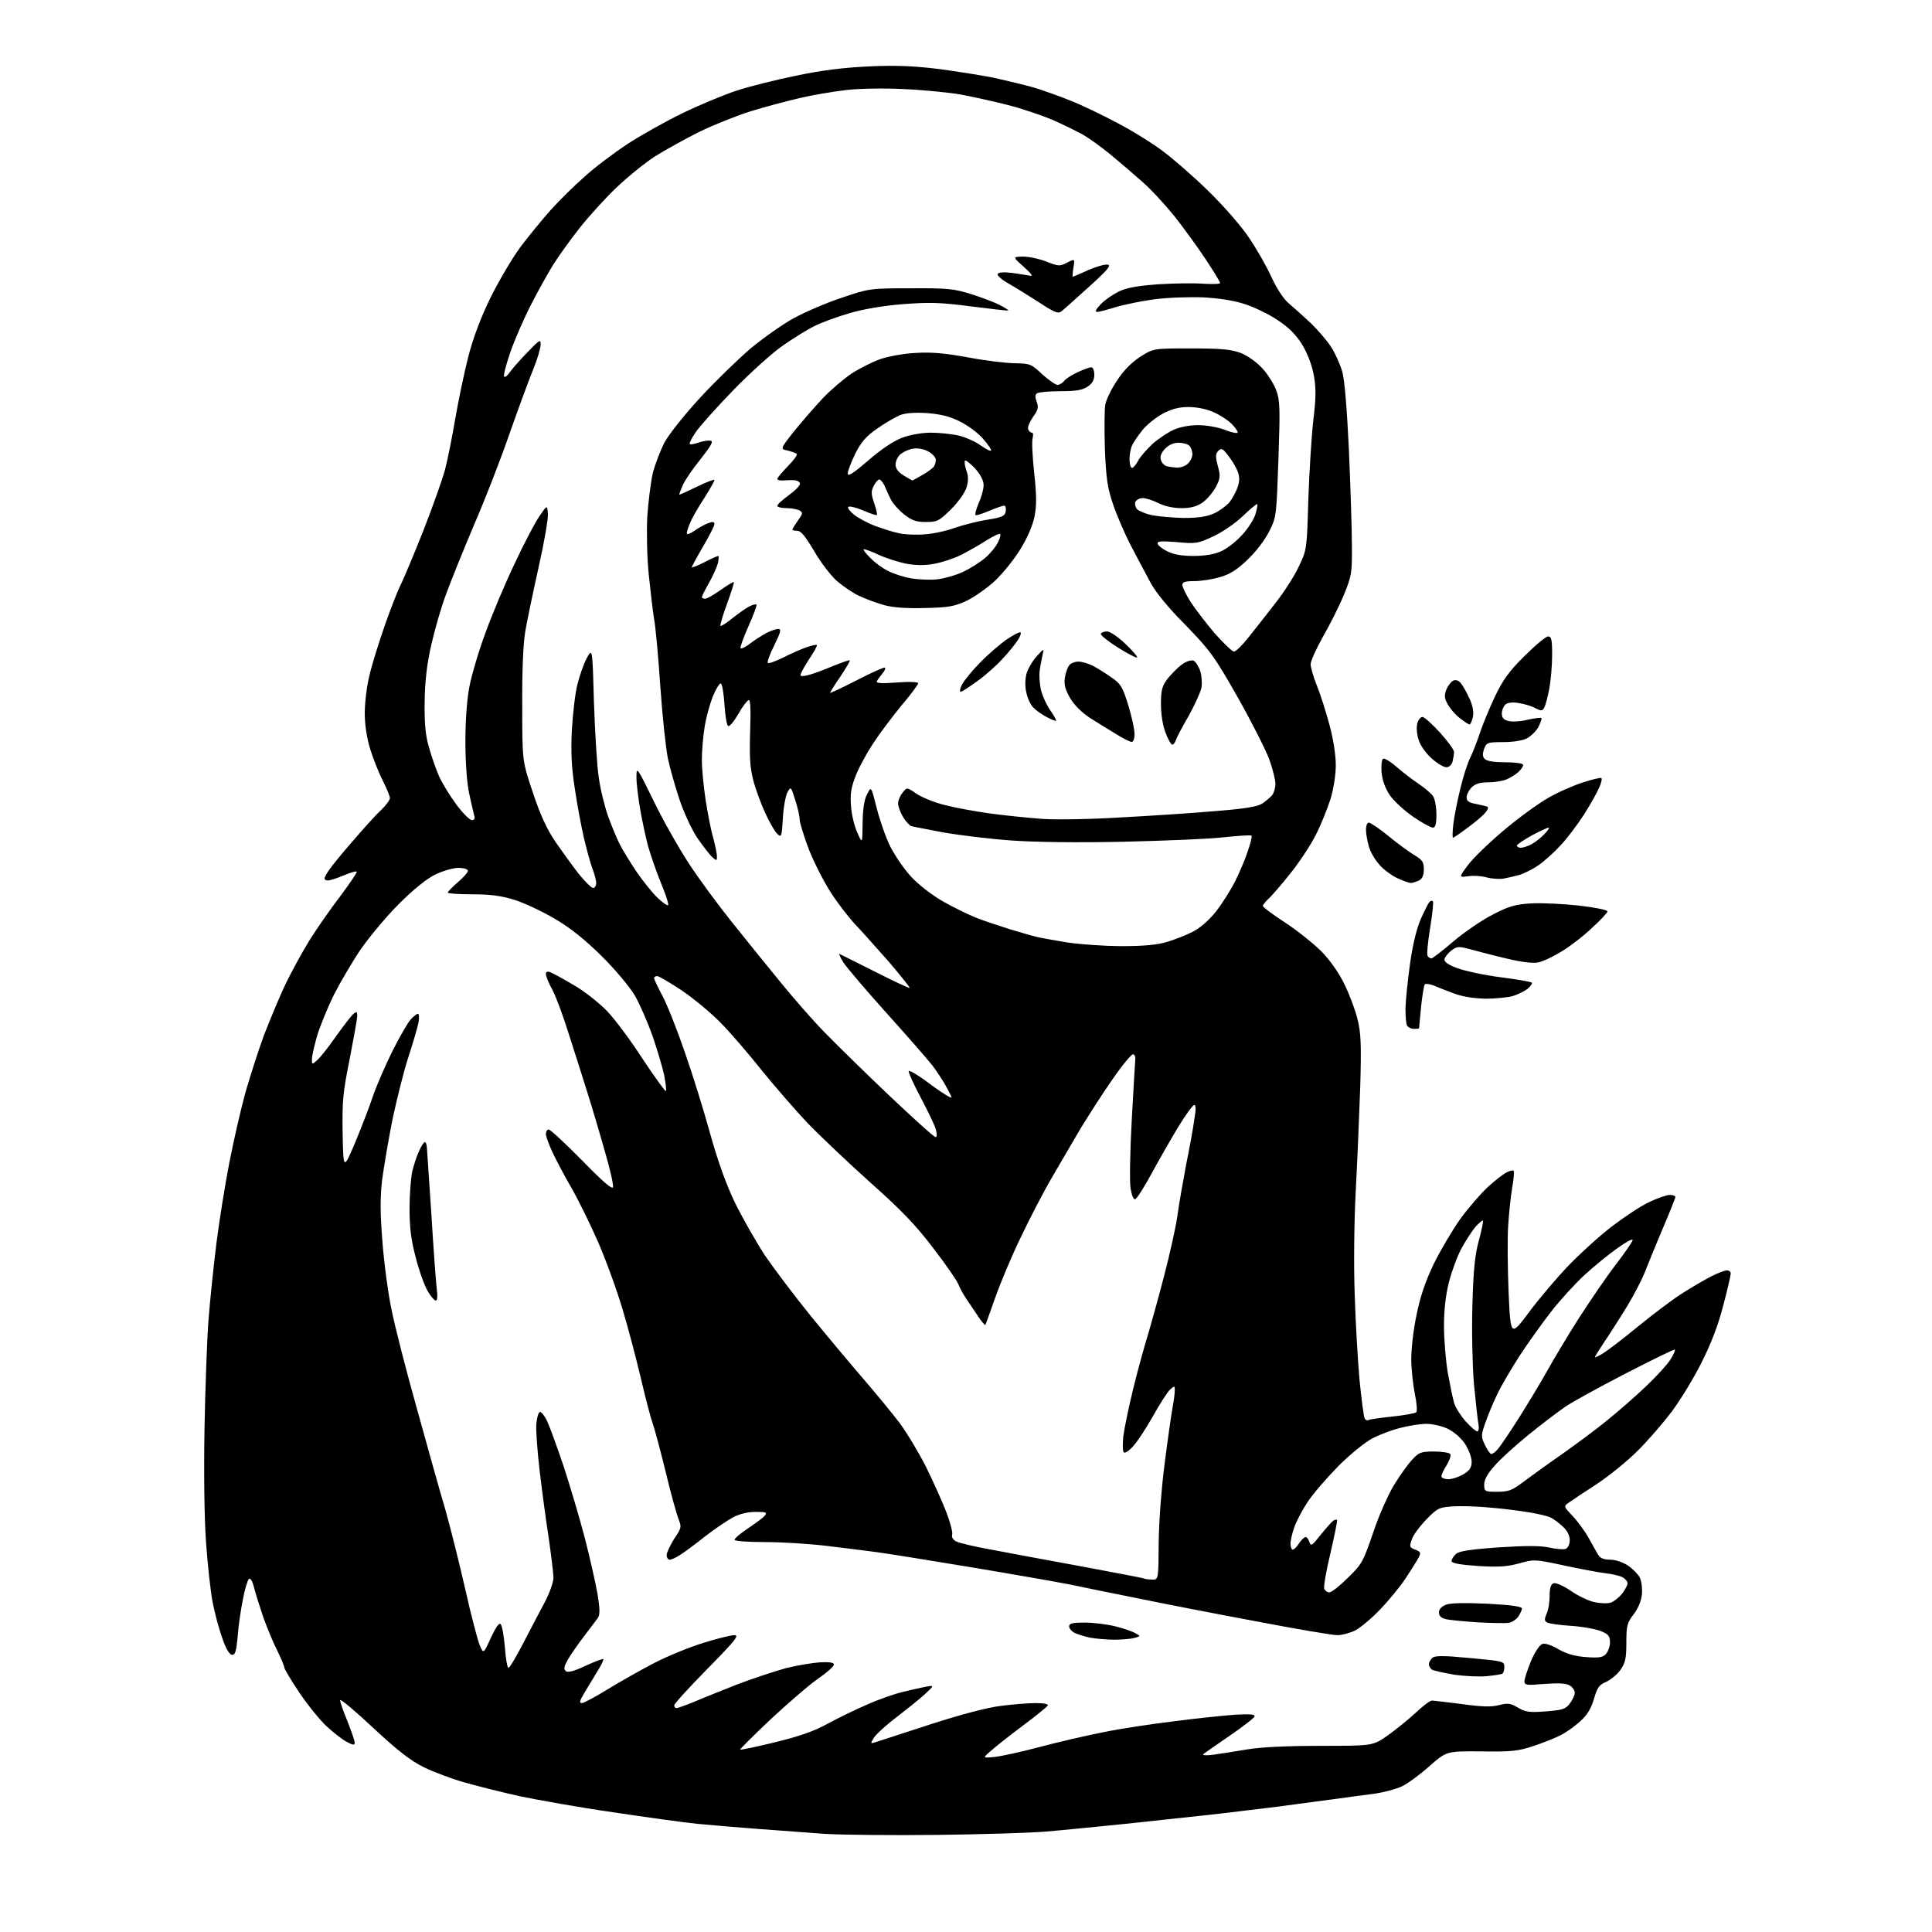 <?xml version="1.0" encoding="UTF-8" standalone="no"?>
<svg 
  version="1.1" 
  xmlns="http://www.w3.org/2000/svg" 
  xmlns:xlink="http://www.w3.org/1999/xlink" 
  xmlns:svg="http://www.w3.org/2000/svg"
  xmlns:rdf="http://www.w3.org/1999/02/22-rdf-syntax-ns#"
  xmlns:cc="http://creativecommons.org/ns#"
  xmlns:dc="http://purl.org/dc/elements/1.1/"
  viewBox="0 0 768 768"
  width="768"
  height="768"
>
<style>svg {background-color: white; }</style>"
<path stroke="none" fill="black" fill-rule="evenodd" d="M372.5,729.4C354.9,729.6 334.9,729.4 328.0,729.0C321.1,728.5 309.0,727.6 301.0,727.0C293.0,726.4 282.3,725.5 277.2,725.0C272.1,724.5 257.0,722.4 243.7,720.4C230.4,718.5 213.7,715.5 206.5,714.0C199.3,712.4 189.4,709.9 184.5,708.5C179.6,707.1 172.3,704.4 168.5,702.5C163.3,700.0 158.1,695.9 148.5,687.0C141.4,680.3 135.4,675.3 135.2,675.8C135.1,676.2 136.3,679.9 138.0,683.9C139.6,688.0 141.0,691.9 141.0,692.7C141.0,693.8 140.4,693.8 137.8,692.4C136.1,691.5 132.5,688.7 129.8,686.2C127.1,683.7 122.2,677.6 118.9,672.7C115.7,667.9 113.0,663.4 113.0,662.8C113.0,662.2 111.7,659.2 110.2,656.1C108.6,653.0 106.2,647.1 104.7,643.0C103.3,638.9 101.6,633.5 101.0,631.1C100.3,628.4 99.5,627.1 98.9,627.7C98.4,628.2 97.3,631.8 96.6,635.6C95.8,639.4 94.8,646.0 94.5,650.3C93.9,656.7 93.5,658.0 92.1,657.8C91.1,657.6 89.6,655.0 88.3,651.0C87.0,647.4 85.3,641.0 84.5,636.8C83.7,632.5 82.5,621.8 81.9,613.0C81.2,603.3 81.0,585.4 81.3,567.7C81.6,551.7 82.3,532.2 82.9,524.5C83.5,516.8 84.9,503.3 86.0,494.5C87.1,485.7 89.4,471.3 91.1,462.5C92.8,453.7 95.7,441.1 97.5,434.5C99.4,427.9 102.7,417.6 104.9,411.6C107.2,405.7 110.9,396.7 113.3,391.6C115.7,386.6 120.0,378.7 122.9,374.0C125.8,369.3 131.4,361.3 135.3,356.2C139.1,351.1 142.1,346.7 141.8,346.5C141.5,346.2 139.2,346.9 136.6,348.0C134.0,349.1 131.2,350.0 130.4,350.0C129.6,350.0 129.0,349.7 129.0,349.2C129.0,348.8 129.8,347.3 130.7,346.0C131.6,344.6 135.8,339.4 140.1,334.5C144.3,329.6 149.4,323.9 151.4,322.1C153.4,320.2 155.0,318.0 155.0,317.3C155.0,316.5 153.7,313.4 152.1,310.2C150.5,307.1 148.3,301.4 147.1,297.6C145.8,293.3 145.0,288.1 145.0,283.5C145.0,279.4 145.8,272.6 146.9,268.3C147.9,264.0 150.7,255.1 153.0,248.5C155.3,241.9 158.2,234.5 159.5,232.0C160.7,229.5 164.7,220.0 168.3,210.9C171.9,201.7 175.8,190.8 176.9,186.7C178.0,182.5 179.8,173.4 181.0,166.3C182.2,159.3 184.5,148.3 186.1,142.0C188.0,134.5 191.1,126.3 194.9,118.5C198.2,111.8 203.5,102.8 206.8,98.3C210.1,93.9 215.6,87.2 218.9,83.5C222.3,79.7 228.3,73.8 232.3,70.3C236.2,66.7 243.9,60.9 249.5,57.2C255.0,53.6 264.9,48.1 271.5,44.9C278.1,41.7 287.7,37.7 292.9,36.0C298.1,34.3 308.9,31.6 316.9,30.0C326.8,27.9 336.1,26.8 345.5,26.4C356.0,25.9 362.9,26.2 373.0,27.4C380.4,28.4 390.6,30.0 395.5,31.0C400.4,32.1 407.4,33.8 411.0,34.8C414.6,35.9 421.1,38.2 425.5,40.0C429.9,41.7 438.2,45.7 444.0,48.8C449.8,51.8 457.9,56.8 462.0,59.9C466.1,62.9 474.4,70.1 480.3,75.9C486.3,81.7 493.6,90.1 496.5,94.5C499.5,98.9 503.5,105.9 505.4,110.1C507.5,114.7 510.3,118.9 512.2,120.5C514.0,122.0 517.9,125.5 520.9,128.3C523.9,131.2 527.6,135.5 529.2,138.0C530.8,140.5 532.7,144.8 533.5,147.5C534.5,150.7 535.4,162.1 536.2,178.5C536.8,192.8 537.4,209.9 537.4,216.5C537.5,227.9 537.3,228.9 534.2,236.5C532.4,240.9 528.6,248.4 525.9,253.1C523.2,257.9 521.0,262.8 521.0,264.0C521.0,265.3 522.1,269.1 523.5,272.6C524.9,276.0 527.1,283.0 528.5,288.2C530.0,293.7 531.0,300.2 531.0,304.1C531.0,308.1 530.1,313.6 528.9,317.6C527.7,321.4 525.1,327.9 523.0,332.0C520.9,336.1 516.3,343.1 512.7,347.5C509.2,351.9 505.3,356.4 504.1,357.4C503.0,358.5 502.0,359.7 502.0,360.1C502.0,360.6 505.9,363.5 510.8,366.7C515.6,369.8 522.0,375.0 525.2,378.1C528.7,381.7 532.2,386.6 534.4,391.2C536.4,395.2 538.7,401.4 539.6,405.0C541.0,410.5 541.2,414.9 540.7,432.5C540.3,444.1 539.5,462.7 538.9,474.0C538.3,485.5 538.1,503.1 538.5,514.0C538.8,524.7 539.7,540.1 540.4,548.2C541.2,556.2 542.1,563.3 542.5,563.9C542.8,564.5 543.5,564.8 544.0,564.5C544.4,564.2 548.7,563.6 553.5,563.1C558.3,562.6 562.5,561.8 563.0,561.4C563.4,560.9 563.2,557.6 562.4,554.0C561.7,550.4 561.0,544.2 561.0,540.2C561.0,536.1 561.9,528.2 563.1,522.7C564.5,515.6 566.6,509.4 569.9,502.5C572.6,497.0 577.4,488.9 580.6,484.4C583.8,480.0 588.8,474.3 591.5,471.8C594.2,469.3 597.6,466.7 598.8,466.1C600.1,465.4 601.4,465.1 601.7,465.4C602.0,465.7 601.7,468.8 601.1,472.3C600.5,475.8 599.8,482.7 599.5,487.6C599.2,492.5 599.3,504.3 599.7,513.9C600.5,531.4 600.5,531.4 607.9,521.5C612.0,516.0 619.0,507.8 623.4,503.2C627.9,498.5 635.5,491.6 640.5,487.7C645.5,483.9 652.2,479.4 655.5,477.9C658.8,476.3 662.5,475.0 663.8,475.0C665.0,475.0 666.0,475.4 666.0,475.8C666.0,476.2 663.7,482.0 660.9,488.5C658.1,495.1 655.0,502.8 653.9,505.6C652.8,508.4 649.7,514.5 646.9,519.1C644.1,523.7 640.0,530.1 637.9,533.2C635.8,536.4 634.0,539.2 634.0,539.5C634.0,539.7 635.5,539.1 637.2,538.0C639.0,536.9 645.2,532.2 651.0,527.4C656.8,522.7 664.5,516.8 668.3,514.4C672.0,512.0 677.3,508.9 680.0,507.5C682.7,506.1 685.6,505.0 686.5,505.0C687.3,505.0 688.0,505.6 688.0,506.2C688.0,506.9 686.7,512.7 685.0,519.0C683.0,526.8 680.2,534.1 676.4,541.6C673.4,547.7 668.0,556.5 664.5,561.2C661.0,565.8 654.9,572.9 650.8,576.9C646.8,580.9 639.5,586.8 634.5,590.1C629.5,593.3 624.6,596.6 623.5,597.4C621.5,598.8 621.6,598.9 625.2,602.7C627.2,604.8 630.1,608.8 631.6,611.5C633.1,614.2 634.8,617.3 635.4,618.2C636.1,619.4 637.7,620.0 640.1,620.0C642.2,620.0 645.1,621.0 647.1,622.3C648.9,623.5 651.1,625.7 651.8,627.0C652.5,628.4 652.9,631.4 652.7,633.7C652.4,636.4 651.2,639.4 649.4,641.7C646.8,645.1 646.5,646.3 646.5,653.0C646.5,659.3 646.1,661.0 644.1,663.9C642.8,665.7 640.2,667.8 638.4,668.6C635.7,669.7 634.9,670.9 633.6,675.4C632.5,679.2 630.9,681.8 628.1,684.3C625.9,686.3 622.4,688.8 620.3,689.8C618.2,690.9 613.4,692.8 609.5,694.1C603.5,696.1 600.6,696.4 588.7,696.2C575.0,696.1 575.0,696.1 568.2,702.1C564.5,705.4 559.6,709.0 557.3,710.1C554.9,711.2 549.8,712.6 545.8,713.1C541.8,713.6 535.1,714.5 531.0,715.1C526.9,715.6 516.8,717.0 508.5,718.1C500.2,719.1 487.4,720.7 480.0,721.5C472.6,722.3 457.5,723.9 446.5,725.1C435.5,726.2 421.6,727.6 415.5,728.1C409.4,728.6 390.1,729.2 372.5,729.4zM395.5,698.4C398.2,698.1 406.4,696.3 413.5,694.4C420.6,692.5 431.9,689.9 438.5,688.6C445.1,687.2 457.9,685.3 467.0,684.2C476.1,683.0 487.0,681.9 491.3,681.6C497.0,681.3 499.0,681.5 498.7,682.3C498.5,683.0 494.0,686.4 488.8,690.0C483.5,693.6 478.8,696.9 478.3,697.3C477.9,697.8 479.8,697.9 482.5,697.5C485.2,697.1 491.3,696.2 495.9,695.4C501.2,694.5 511.8,694.0 525.0,694.0C545.7,694.0 545.7,694.0 551.6,689.9C554.8,687.6 559.8,683.6 562.7,680.9C565.5,678.2 568.5,676.0 569.2,676.0C569.9,676.0 575.3,676.7 581.2,677.4C589.0,678.5 592.9,678.6 595.9,677.8C599.4,676.9 600.5,677.1 603.4,678.8C606.4,680.6 608.0,680.8 614.5,680.3C621.0,679.8 622.4,679.4 624.0,677.2C625.1,675.8 626.0,673.9 626.0,672.9C626.0,671.9 625.0,670.5 623.8,669.9C622.4,669.1 619.0,669.0 613.8,669.4C606.8,670.0 606.0,669.9 606.0,668.3C606.0,667.3 607.2,663.7 608.6,660.3C610.1,656.7 612.1,653.8 613.1,653.5C614.2,653.1 616.8,654.0 619.5,655.6C622.7,657.4 626.0,658.4 630.3,658.7C635.4,659.1 637.0,658.9 638.3,657.6C639.2,656.6 640.0,654.5 640.0,652.9C640.0,650.4 639.4,649.6 636.4,648.4C634.4,647.6 629.1,646.6 624.5,646.3C619.9,646.0 615.6,645.4 614.9,644.9C613.9,644.3 613.9,643.6 614.8,641.5C615.5,640.1 616.0,636.9 616.0,634.4C616.0,631.3 616.5,629.8 617.5,629.4C618.4,629.0 621.3,630.3 624.3,632.3C627.1,634.3 631.5,636.4 633.9,636.9C636.4,637.4 639.2,637.5 640.5,637.0C641.7,636.5 643.7,634.9 644.9,633.4C646.0,631.9 647.0,630.1 647.0,629.4C647.0,628.7 646.1,627.6 645.0,627.0C644.0,626.4 640.9,625.7 638.3,625.4C635.7,625.1 628.2,623.7 621.7,622.3C610.1,619.8 609.8,619.8 603.8,621.5C598.9,622.8 595.7,623.0 587.4,622.5C580.2,622.0 577.0,621.4 577.0,620.5C577.0,619.9 577.8,618.6 578.8,617.7C580.0,616.6 584.5,615.9 595.8,615.1C606.9,614.4 612.5,614.4 616.0,615.2C618.6,615.8 621.5,616.0 622.4,615.7C623.3,615.3 624.0,613.9 624.0,612.2C624.0,610.4 623.0,608.4 621.2,606.8C619.7,605.4 617.6,603.8 616.5,603.3C615.4,602.7 611.6,601.8 608.0,601.2C604.4,600.6 597.5,599.7 592.5,599.3C587.5,598.8 580.8,598.6 577.6,598.8C572.0,599.2 571.4,599.5 567.0,604.0C564.4,606.7 561.7,610.3 561.2,612.0C560.2,614.8 560.3,615.2 562.6,616.0C564.8,616.9 564.9,617.2 563.9,619.2C563.2,620.5 560.9,624.2 558.7,627.5C556.5,630.8 552.0,636.3 548.6,639.8C545.3,643.3 540.8,647.0 538.8,648.1C536.7,649.1 533.5,650.0 531.6,650.0C529.7,650.0 514.9,647.5 498.8,644.4C482.7,641.4 461.6,637.3 452.0,635.3C442.4,633.4 430.2,630.9 425.0,629.8C419.8,628.8 402.2,625.7 386.0,623.0C369.8,620.3 352.9,617.6 348.5,617.0C344.1,616.4 335.1,615.3 328.5,614.5C321.9,613.7 311.0,613.0 304.2,613.0C297.2,613.0 292.0,612.6 292.0,612.1C292.0,611.5 294.4,609.5 297.4,607.5C300.4,605.5 303.4,603.3 304.0,602.5C305.1,601.2 304.5,601.0 300.4,601.0C297.3,601.0 294.0,601.8 291.5,603.1C289.3,604.3 284.2,607.7 280.2,610.8C276.2,614.0 271.7,617.3 270.2,618.2C268.7,619.2 266.9,620.0 266.2,620.0C265.6,620.0 265.0,619.2 265.0,618.2C265.0,617.2 266.4,614.3 268.0,611.7C270.9,607.4 271.0,607.0 269.7,603.8C269.0,602.0 266.6,593.5 264.6,585.0C262.5,576.5 260.2,567.9 259.5,566.0C258.8,564.1 256.7,556.2 254.9,548.5C253.1,540.8 249.8,528.2 247.5,520.5C245.2,512.8 240.8,500.7 237.7,493.6C234.6,486.5 229.8,476.8 227.1,472.1C224.3,467.3 221.0,461.0 219.6,458.0C218.2,455.0 217.0,451.7 217.0,450.8C217.0,449.8 217.5,449.0 218.1,449.0C218.8,449.0 224.7,454.5 231.3,461.2C239.7,469.8 243.4,473.0 243.7,471.9C243.9,471.0 242.5,464.7 240.5,457.9C238.6,451.1 235.4,440.3 233.4,434.0C231.4,427.7 228.1,417.1 225.9,410.4C223.8,403.7 221.0,396.1 219.6,393.5C218.1,390.9 217.0,388.0 217.0,387.2C217.0,386.3 217.6,386.0 218.8,386.5C219.7,386.8 223.9,389.1 228.1,391.6C232.3,394.0 238.2,398.7 241.3,401.9C244.4,405.1 250.8,413.7 255.5,421.0C260.3,428.2 264.4,433.9 264.7,433.7C265.0,433.4 264.6,430.5 264.0,427.3C263.3,424.1 261.2,417.1 259.4,411.8C257.5,406.5 254.4,399.3 252.4,395.8C250.2,392.2 244.7,385.5 239.1,380.0C232.4,373.4 226.8,368.9 220.5,365.2C215.6,362.3 208.3,358.9 204.5,357.7C199.3,356.1 195.0,355.5 187.7,355.5C182.4,355.5 178.0,355.2 178.0,354.8C178.0,354.5 179.8,352.6 182.0,350.7C184.2,348.8 186.0,346.8 186.0,346.2C186.0,345.5 184.4,345.0 182.2,345.0C180.1,345.0 176.0,346.2 172.9,347.7C169.5,349.4 164.3,353.6 158.5,359.4C153.5,364.4 146.7,372.6 143.3,377.5C140.0,382.4 135.2,390.6 132.7,395.5C130.3,400.4 127.3,407.7 126.1,411.6C125.0,415.5 124.0,419.7 124.0,421.0C124.0,423.3 124.0,423.3 126.1,421.4C127.3,420.4 130.7,416.1 133.6,411.9C136.6,407.7 139.7,403.7 140.5,403.0C141.8,402.0 142.0,402.1 142.0,403.9C142.0,405.0 140.6,412.7 139.0,421.0C136.3,434.3 136.0,437.6 136.2,450.6C136.5,465.2 136.5,465.2 141.3,453.9C143.9,447.6 147.1,439.3 148.4,435.3C149.8,431.3 153.2,423.5 156.0,417.8C158.9,412.1 162.1,406.5 163.3,405.2C164.4,404.0 165.7,403.0 166.1,403.0C166.6,403.0 166.7,404.5 166.4,406.2C166.1,408.0 164.3,414.2 162.4,420.0C160.5,425.8 157.7,437.1 156.0,445.1C154.4,453.1 152.6,463.9 151.9,469.0C151.1,476.0 151.1,482.1 152.0,493.3C152.6,501.5 154.2,513.7 155.6,520.4C156.9,527.0 161.4,544.6 165.6,559.5C169.7,574.4 174.8,592.6 177.0,600.0C179.1,607.4 182.7,621.8 185.0,632.0C187.3,642.2 189.9,652.1 190.7,654.0C192.2,657.5 192.2,657.5 195.1,651.1C197.1,646.8 198.4,645.0 199.0,645.6C199.6,646.2 200.3,650.3 200.7,654.8C201.0,659.3 201.7,663.0 202.1,663.0C202.6,663.0 205.2,658.6 208.0,653.2C210.7,647.9 214.6,640.6 216.5,637.0C218.4,633.4 220.0,629.0 220.0,627.2C220.0,625.4 219.1,618.2 218.1,611.2C217.0,604.2 215.4,592.2 214.5,584.5C213.6,576.8 213.0,568.5 213.2,566.1C213.4,563.6 214.0,561.5 214.6,561.3C215.1,561.1 216.4,562.7 217.4,564.7C218.4,566.8 221.4,575.0 224.1,583.0C226.7,591.0 230.5,603.8 232.5,611.5C234.5,619.2 236.7,629.1 237.5,633.5C238.5,639.6 238.5,641.9 237.7,643.1C237.0,644.0 234.6,647.3 232.2,650.4C229.8,653.5 227.0,657.6 225.8,659.6C224.3,662.2 224.0,663.4 224.8,664.2C225.6,665.0 227.8,664.5 232.7,662.2C236.4,660.5 239.6,659.3 239.8,659.5C240.1,659.7 239.0,662.0 237.4,664.5C235.8,667.1 233.5,670.9 232.2,673.1C230.4,676.1 230.2,677.0 231.3,677.0C232.1,677.0 236.7,674.5 241.6,671.5C246.5,668.5 254.8,663.8 260.0,661.1C265.2,658.4 274.0,654.8 279.5,653.1C284.9,651.4 290.5,650.0 291.9,650.0C294.0,650.0 292.3,652.1 281.2,663.4C273.9,670.8 268.0,677.3 268.0,677.9C268.0,678.5 268.4,679.0 268.9,679.0C269.4,679.0 272.5,677.9 275.7,676.6C278.9,675.2 286.7,672.1 293.0,669.6C299.3,667.2 308.1,664.3 312.5,663.1C316.9,662.0 323.0,661.0 326.0,660.8C329.8,660.6 331.5,660.9 331.5,661.7C331.5,662.4 328.7,664.9 325.2,667.3C321.7,669.7 313.3,677.0 306.4,683.4C299.5,689.9 294.0,695.4 294.2,695.5C294.4,695.7 300.6,694.4 308.0,692.6C317.8,690.2 323.6,688.2 329.0,685.2C333.1,683.0 340.2,679.5 344.7,677.6C349.1,675.6 355.4,673.4 358.7,672.6C361.9,671.8 366.1,670.9 368.0,670.5C371.5,669.9 371.5,669.9 367.5,673.6C365.3,675.6 360.3,679.6 356.4,682.6C352.4,685.6 348.5,689.2 347.5,690.6C345.9,693.2 345.9,693.2 348.2,692.5C349.4,692.1 359.3,688.9 370.0,685.4C382.1,681.5 392.7,678.7 398.0,678.1C402.6,677.5 408.8,677.0 411.8,677.0C415.0,677.0 416.9,677.4 416.5,678.0C416.2,678.5 411.8,682.1 406.7,685.9C401.6,689.7 395.9,694.2 394.0,695.9C390.5,698.9 390.5,698.9 395.5,698.4zM591.0,666.3C588.0,666.6 582.1,666.3 578.0,665.7C573.9,665.0 569.9,664.1 569.2,663.7C568.6,663.2 568.0,662.3 568.0,661.6C568.0,660.8 568.7,659.7 569.4,659.0C570.6,658.1 573.9,658.1 584.4,659.1C597.6,660.3 598.0,660.4 598.0,662.6C598.0,663.8 597.7,665.1 597.2,665.3C596.8,665.6 594.0,666.0 591.0,666.3zM443.0,651.8C440.0,651.8 435.6,651.4 433.3,651.0C431.0,650.5 428.2,649.6 427.0,649.0C425.9,648.4 425.0,647.3 425.0,646.5C425.0,645.3 426.4,645.0 431.3,645.0C434.7,645.0 440.2,645.7 443.4,646.5C446.6,647.3 450.1,648.5 451.3,649.2C453.5,650.4 453.5,650.4 451.0,651.1C449.6,651.5 446.0,651.8 443.0,651.8zM599.8,645.1C598.5,645.3 592.9,645.2 587.3,644.9C581.8,644.5 576.0,644.0 574.6,643.6C572.9,643.2 572.0,642.3 572.0,641.0C572.0,639.7 573.0,638.6 574.8,637.9C576.5,637.2 582.3,637.1 591.2,637.5C600.6,638.0 605.0,638.6 605.0,639.4C605.0,640.0 604.3,641.5 603.5,642.7C602.7,643.8 601.0,644.9 599.8,645.1zM528.4,633.0C529.3,633.0 532.6,630.4 535.8,627.2C541.3,621.9 541.9,620.8 545.8,609.4C548.0,602.7 551.8,594.2 554.1,590.4C556.4,586.6 559.7,582.0 561.4,580.2C564.1,577.3 564.9,577.0 570.1,577.0C573.3,577.0 576.2,577.5 576.5,578.0C576.9,578.6 576.2,580.5 575.1,582.4C573.9,584.2 573.0,586.2 573.0,586.9C573.0,587.5 574.2,588.0 575.8,588.0C577.3,588.0 580.0,587.1 581.8,586.0C584.3,584.5 585.0,583.3 585.0,581.0C585.0,579.3 583.8,576.2 582.4,574.0C580.9,571.7 578.0,569.2 575.6,568.0C573.3,566.9 569.4,566.0 567.1,566.0C564.7,566.0 560.1,566.7 556.7,567.6C553.4,568.4 548.4,570.3 545.7,571.7C542.9,573.1 536.8,578.0 532.0,582.8C527.3,587.6 521.7,594.1 519.7,597.2C517.6,600.4 515.3,604.8 514.5,607.1C513.7,609.4 513.0,612.3 513.0,613.6C513.0,614.9 513.4,616.0 513.9,616.0C514.4,616.0 515.5,614.9 516.4,613.5C517.3,612.1 518.5,611.0 519.0,611.0C519.5,611.0 520.2,611.9 520.5,613.0C521.1,614.8 521.6,614.4 525.0,610.1C527.2,607.4 529.4,604.9 530.0,604.5C530.6,604.1 531.3,604.0 531.5,604.2C531.7,604.4 530.5,610.3 528.9,617.3C527.2,624.3 526.1,630.7 526.4,631.5C526.7,632.3 527.6,633.0 528.4,633.0zM458.0,627.9C460.5,628.0 460.5,628.0 460.6,613.2C460.7,604.7 461.7,591.4 463.0,581.5C464.2,572.1 465.6,562.3 466.1,559.6C466.6,556.9 467.0,553.8 467.0,552.7C467.0,550.8 466.9,550.8 465.1,552.4C464.1,553.3 461.1,558.0 458.4,562.8C455.7,567.6 452.2,573.0 450.6,574.7C449.1,576.5 447.4,577.7 446.8,577.4C446.3,577.1 446.2,574.4 446.5,571.2C446.9,568.0 448.7,559.2 450.6,551.5C452.5,543.8 455.2,534.1 456.5,530.0C457.7,525.9 460.6,515.5 462.8,507.0C465.0,498.5 467.4,487.9 468.0,483.5C468.6,479.1 470.2,469.9 471.5,463.0C472.9,456.1 474.4,447.9 474.8,444.7C475.5,440.6 475.4,439.0 474.6,439.3C474.0,439.5 471.3,443.2 468.6,447.6C466.0,451.9 461.2,460.2 458.1,465.9C455.0,471.7 451.9,476.5 451.3,476.7C450.6,477.0 449.9,475.2 449.4,472.3C449.0,469.7 449.2,457.4 449.9,445.0C450.6,432.6 451.2,421.8 451.3,421.0C451.4,420.2 451.1,419.3 450.5,419.1C449.9,418.8 446.2,423.3 442.2,429.1C438.2,434.8 432.6,443.6 429.6,448.5C426.7,453.4 421.6,462.2 418.2,468.0C414.8,473.8 409.2,484.6 405.7,492.0C402.1,499.4 397.6,510.2 395.6,515.9C393.6,521.6 391.8,526.5 391.7,526.7C391.5,526.9 390.0,525.1 388.5,522.8C386.9,520.4 384.8,517.3 383.8,515.8C382.8,514.3 381.5,511.9 381.0,510.6C380.5,509.2 376.1,502.8 371.1,496.3C364.2,487.2 358.5,481.2 346.0,470.1C337.2,462.2 325.8,451.4 320.8,446.2C315.8,440.9 307.6,431.4 302.5,425.1C297.4,418.7 290.2,410.3 286.4,406.5C282.6,402.6 275.7,396.9 271.0,393.7C266.3,390.6 261.9,388.0 261.2,388.0C260.6,388.0 260.0,388.4 260.0,388.8C260.0,389.2 261.5,392.5 263.4,396.0C265.3,399.6 269.3,409.7 272.3,418.5C275.4,427.3 279.9,441.9 282.4,451.0C285.6,462.4 288.7,470.9 292.4,478.6C295.4,484.6 300.7,493.9 304.1,499.1C307.6,504.2 315.7,515.0 322.2,523.0C328.7,531.0 338.1,542.2 343.1,548.0C348.1,553.8 354.6,561.7 357.5,565.5C360.4,569.4 365.1,577.2 368.0,582.9C370.8,588.6 374.5,596.7 376.1,600.9C377.7,605.0 378.8,609.2 378.5,610.0C378.2,611.0 378.8,612.1 380.2,612.8C381.5,613.4 387.4,614.8 393.5,615.9C399.6,617.1 415.5,620.0 429.0,622.5C442.5,625.0 453.9,627.2 454.5,627.4C455.1,627.7 456.6,627.9 458.0,627.9zM595.2,593.0C599.6,593.0 601.0,592.5 605.4,589.2C608.2,587.1 615.2,582.0 621.0,578.0C626.8,573.9 634.9,567.9 639.0,564.5C643.1,561.2 650.0,555.2 654.3,551.1C658.5,547.1 663.0,542.2 664.1,540.3C665.3,538.4 666.0,536.7 665.8,536.5C665.6,536.2 656.7,540.6 646.0,546.1C635.4,551.6 624.6,557.5 622.1,559.3C619.6,561.0 613.1,565.9 607.8,570.2C602.5,574.5 596.3,580.1 594.1,582.7C591.3,585.8 590.0,588.2 590.0,590.1C590.0,592.9 590.2,593.0 595.2,593.0zM592.8,578.0C593.3,578.0 594.4,577.2 595.3,576.2C596.2,575.2 600.0,569.6 603.7,563.8C607.4,557.9 612.5,549.5 615.0,545.0C617.5,540.5 623.1,531.1 627.5,524.2C632.0,517.2 638.6,507.5 642.3,502.7C646.0,497.9 649.0,493.5 649.0,492.9C649.0,492.3 646.2,493.8 642.9,496.2C639.5,498.6 633.6,503.4 629.8,506.9C626.0,510.4 620.0,517.0 616.6,521.4C613.1,525.9 607.5,533.7 604.1,538.9C600.8,544.0 596.7,551.0 595.1,554.4C593.5,557.7 591.4,562.8 590.4,565.7C588.7,570.6 588.7,571.1 590.3,574.4C591.2,576.4 592.4,578.0 592.8,578.0zM587.2,569.0C587.8,569.0 588.0,567.8 587.7,566.1C587.4,564.5 586.6,557.3 585.9,550.0C585.3,542.4 585.0,529.1 585.3,518.7C585.7,504.7 586.3,498.8 587.9,493.0C589.0,488.9 589.7,485.4 589.5,485.2C589.3,485.0 588.0,486.1 586.6,487.6C585.2,489.2 582.7,493.1 581.0,496.2C579.3,499.3 577.1,505.3 576.0,509.6C574.7,514.7 574.0,520.6 574.0,527.0C574.0,532.4 574.7,540.7 575.5,545.6C576.4,550.5 577.5,556.0 578.1,557.9C578.7,559.7 580.8,563.0 582.7,565.1C584.7,567.3 586.7,569.0 587.2,569.0zM173.2,517.0C172.7,517.0 171.2,515.3 170.0,513.2C168.8,511.2 166.6,505.2 165.3,500.0C163.4,493.0 162.8,487.9 162.8,480.5C162.8,475.0 163.3,468.3 163.9,465.5C164.6,462.8 165.8,459.1 166.7,457.3C167.5,455.5 168.5,454.0 168.9,454.0C169.3,454.0 169.6,455.0 169.7,456.2C169.8,457.5 170.6,469.5 171.5,483.0C172.3,496.5 173.3,509.6 173.6,512.2C174.0,515.2 173.9,517.0 173.2,517.0zM371.9,452.0C372.5,452.0 372.5,450.9 372.0,448.9C371.5,447.2 368.8,441.6 366.0,436.3C363.2,431.1 361.1,426.3 361.2,425.8C361.4,425.2 365.5,427.7 370.2,431.3C375.0,434.8 378.6,437.0 378.2,436.1C377.9,435.2 376.7,432.9 375.6,431.0C374.5,429.1 372.3,425.7 370.6,423.5C368.9,421.3 360.8,412.0 352.5,402.8C344.3,393.7 336.5,384.5 335.2,382.5C334.0,380.5 333.3,379.0 333.7,379.2C334.2,379.4 340.5,382.6 347.9,386.3C355.2,390.0 361.4,392.9 361.6,392.7C361.8,392.6 358.1,387.9 353.4,382.4C348.6,377.0 342.6,370.2 339.9,367.4C337.3,364.6 332.9,358.9 330.2,354.7C327.5,350.5 323.6,342.9 321.6,337.8C319.6,332.6 318.0,327.3 317.9,326.0C317.9,324.6 317.1,321.0 316.1,318.0C314.4,312.6 314.4,312.5 313.0,315.0C312.3,316.4 311.4,321.0 311.2,325.3C310.8,332.6 310.6,333.0 309.0,331.5C308.0,330.6 305.9,326.9 304.2,323.2C302.5,319.5 300.3,313.6 299.4,310.0C298.1,305.0 297.9,300.6 298.2,290.7C298.5,281.8 298.3,278.0 297.6,278.3C297.0,278.5 295.1,280.9 293.5,283.8C291.9,286.6 290.1,288.8 289.5,288.6C288.9,288.5 288.3,284.7 288.0,280.2C287.7,275.7 287.1,271.9 286.5,271.7C286.0,271.6 284.5,274.0 283.3,277.0C282.1,280.1 280.6,285.5 280.1,289.0C279.5,292.6 279.0,298.4 279.0,302.0C279.0,305.6 279.7,312.8 280.5,318.0C281.3,323.2 282.6,330.0 283.5,333.0C284.3,336.0 285.0,339.4 285.0,340.4C285.0,342.3 284.9,342.3 282.9,340.5C281.8,339.4 279.2,336.0 277.0,332.8C274.9,329.6 271.8,322.9 270.1,317.8C268.4,312.7 266.3,305.3 265.5,301.5C264.7,297.6 263.3,284.8 262.5,273.0C261.7,261.2 260.6,249.0 260.0,246.0C259.5,243.0 258.6,235.1 257.9,228.5C257.2,221.6 257.0,211.8 257.3,205.5C257.7,199.5 258.7,191.6 259.5,188.1C260.4,184.6 262.5,179.0 264.2,175.8C266.0,172.5 272.2,164.7 278.5,157.9C284.6,151.3 293.6,142.6 298.5,138.4C303.5,134.3 311.1,128.9 315.5,126.5C319.9,124.1 328.4,120.4 334.5,118.4C345.4,114.7 345.7,114.6 362.0,114.6C376.7,114.5 379.3,114.8 386.0,116.9C390.1,118.2 395.2,120.1 397.3,121.2C399.5,122.3 401.0,123.3 400.8,123.4C400.7,123.6 394.0,122.8 386.0,121.8C373.7,120.2 369.6,120.1 359.0,120.9C351.3,121.5 343.0,122.9 337.7,124.5C332.8,125.9 326.6,128.2 323.8,129.6C320.9,131.0 315.3,134.5 311.3,137.3C307.3,140.0 298.4,148.0 291.6,155.0C284.8,162.0 278.0,169.6 276.5,171.9C274.9,174.2 273.9,176.3 274.2,176.5C274.5,176.8 276.1,176.5 277.8,175.9C279.5,175.3 281.6,175.0 282.5,175.2C283.7,175.4 282.6,177.3 278.5,182.5C275.4,186.3 272.2,191.0 271.4,192.9C270.6,194.7 270.0,196.4 270.0,196.6C270.0,196.8 273.1,195.4 277.0,193.5C280.9,191.6 284.0,190.4 284.0,190.8C284.0,191.3 282.1,194.6 279.9,198.1C277.6,201.6 275.1,205.9 274.4,207.7C273.6,209.5 273.0,211.4 273.0,212.0C273.0,212.6 274.3,212.2 275.9,211.1C277.4,210.0 279.9,208.6 281.4,208.0C283.3,207.3 284.0,207.4 284.0,208.3C284.0,209.0 282.0,213.0 279.5,217.2C277.0,221.5 275.0,225.2 275.0,225.5C275.0,225.8 277.2,224.9 280.0,223.5C282.7,222.1 285.2,221.0 285.5,221.0C285.8,221.0 285.7,222.2 285.4,223.8C285.0,225.3 283.5,228.8 281.9,231.6C280.3,234.4 279.0,237.0 279.0,237.4C279.0,237.7 279.6,238.0 280.3,238.0C281.1,238.0 283.8,236.4 286.5,234.5C289.2,232.6 291.5,231.2 291.7,231.4C291.9,231.6 290.7,235.4 289.0,240.0C287.3,244.6 286.2,248.5 286.4,248.8C286.7,249.0 288.8,247.7 291.2,245.7C293.6,243.8 296.6,241.7 297.8,241.1C299.1,240.4 300.4,240.1 300.7,240.3C301.0,240.6 299.5,244.5 297.5,249.0C295.5,253.5 294.1,257.4 294.4,257.7C294.7,258.0 296.4,257.2 298.2,255.8C300.0,254.4 302.9,252.6 304.7,251.6C306.5,250.7 308.6,250.0 309.4,250.0C310.7,250.0 310.3,251.4 307.8,256.5C306.0,260.0 304.9,263.2 305.2,263.5C305.5,263.9 308.2,262.9 311.1,261.5C314.0,260.0 318.1,258.2 320.3,257.4C322.5,256.6 324.5,256.2 324.7,256.4C325.0,256.6 323.5,259.3 321.4,262.4C319.4,265.5 317.9,268.3 318.3,268.6C318.6,268.9 320.3,268.7 322.2,268.1C324.0,267.6 328.2,266.0 331.5,264.6C334.8,263.3 337.6,262.3 337.8,262.5C338.0,262.7 336.3,265.6 334.1,268.9C331.8,272.2 330.0,275.1 330.0,275.4C330.0,275.6 334.8,273.4 340.6,270.4C346.4,267.4 351.5,265.1 351.8,265.4C352.1,265.7 351.6,266.8 350.8,267.7C350.0,268.7 349.0,270.0 348.6,270.7C348.1,271.6 350.0,271.8 356.5,271.3C361.5,270.9 365.0,271.1 365.0,271.6C365.0,272.1 362.0,276.2 358.3,280.5C354.7,284.9 349.5,291.8 346.9,295.8C344.3,299.8 341.1,305.7 340.0,308.8C338.3,313.1 337.9,315.9 338.3,320.5C338.5,323.9 339.7,328.6 340.8,331.0C342.8,335.5 342.8,335.5 342.9,327.2C343.0,321.6 343.5,317.9 344.7,315.7C346.3,312.5 346.3,312.5 348.5,321.2C349.7,326.0 352.1,332.9 353.9,336.5C355.7,340.0 359.3,345.4 362.1,348.4C365.0,351.6 370.3,355.7 374.8,358.3C379.0,360.7 385.0,363.6 388.0,364.8C391.0,366.0 397.1,368.0 401.5,369.4C405.9,370.7 410.6,372.1 412.0,372.4C413.4,372.8 418.8,373.7 424.0,374.6C429.2,375.4 439.1,376.1 446.0,376.1C454.8,376.1 460.1,375.6 464.0,374.4C467.0,373.5 471.6,371.7 474.1,370.4C477.0,369.0 480.6,365.8 483.4,362.3C485.9,359.1 489.3,353.7 491.0,350.3C492.7,346.9 495.0,341.5 496.0,338.4C497.1,335.2 497.8,332.5 497.5,332.2C497.3,331.9 492.4,332.2 486.8,332.8C481.1,333.5 463.2,334.2 447.0,334.6C428.3,335.0 411.8,334.8 402.0,334.1C393.5,333.5 381.3,332.0 375.0,330.9C368.7,329.7 362.9,328.6 362.3,328.4C361.6,328.2 360.1,326.6 359.0,324.8C357.9,323.0 357.0,320.5 357.0,319.4C357.0,318.2 357.8,316.3 358.8,315.1C360.5,312.9 360.5,312.9 364.3,315.5C366.3,316.9 371.4,319.0 375.5,320.0C379.7,321.1 387.9,322.6 393.8,323.4C399.7,324.2 408.8,325.1 414.0,325.5C419.2,325.9 432.9,325.7 444.4,325.0C455.9,324.4 472.9,323.3 482.2,322.5C494.9,321.5 499.8,320.7 501.8,319.4C503.3,318.4 505.0,316.9 505.7,316.1C506.4,315.2 507.0,313.2 507.0,311.6C507.0,310.0 505.9,305.6 504.5,301.7C503.0,297.8 497.4,286.7 491.9,277.0C482.7,260.8 481.0,258.5 471.2,248.4C464.4,241.6 459.3,235.3 457.3,231.5C455.5,228.2 452.0,221.6 449.5,216.8C447.0,212.0 443.8,204.5 442.4,200.3C440.2,193.8 439.7,190.1 439.2,178.4C439.0,170.6 439.0,162.6 439.4,160.7C439.8,158.7 441.9,154.4 444.1,151.2C446.6,147.3 449.9,144.0 453.3,141.8C458.5,138.5 458.5,138.5 473.5,138.5C485.6,138.5 489.4,138.9 493.2,140.3C495.8,141.3 499.5,143.9 501.8,146.4C503.9,148.7 506.4,152.6 507.3,155.1C508.8,159.0 508.9,162.2 508.2,182.5C507.4,205.1 507.4,205.6 504.5,211.3C502.9,214.5 499.2,219.4 496.0,222.4C491.9,226.4 488.9,228.3 485.0,229.4C482.0,230.3 477.5,231.0 474.8,231.0C471.1,231.0 470.0,231.4 470.0,232.5C470.0,233.4 471.5,236.4 473.3,239.3C475.2,242.2 479.5,247.8 482.9,251.8C486.4,255.7 489.8,259.0 490.5,259.0C491.3,259.0 493.8,256.5 496.2,253.5C498.6,250.5 503.3,244.5 506.8,240.0C510.3,235.6 514.6,228.9 516.3,225.2C519.5,218.5 519.5,218.4 520.1,198.0C520.5,186.7 521.4,172.7 522.1,166.7C523.1,158.4 523.2,154.5 522.3,149.4C521.5,145.1 519.9,140.8 517.7,137.1C515.3,133.2 512.5,130.3 508.1,127.4C504.8,125.1 499.0,122.3 495.2,121.0C490.7,119.5 485.1,118.6 478.2,118.2C472.4,118.0 463.9,118.3 458.7,119.0C453.6,119.7 446.8,121.1 443.5,122.1C440.2,123.1 436.9,124.0 436.1,124.0C435.1,124.0 435.7,122.9 437.5,121.0C439.1,119.3 442.3,117.1 444.7,115.9C447.8,114.4 452.1,113.6 460.6,113.0C466.9,112.6 475.0,112.5 478.6,112.8C482.1,113.0 485.0,112.9 485.0,112.5C485.0,112.0 482.4,107.8 479.3,103.1C476.2,98.4 470.6,90.7 466.9,86.0C463.1,81.3 457.3,75.0 453.8,72.0C450.4,69.0 444.8,64.2 441.4,61.4C438.0,58.6 433.2,55.1 430.6,53.6C428.1,52.2 422.6,49.5 418.3,47.6C414.0,45.8 406.0,43.1 400.5,41.7C395.0,40.3 386.4,38.4 381.5,37.5C376.6,36.7 366.4,35.7 359.0,35.4C351.5,35.0 341.4,35.2 336.3,35.8C331.2,36.4 322.8,37.8 317.8,39.0C312.7,40.2 304.0,42.5 298.5,44.2C293.0,45.9 283.8,49.6 278.0,52.4C272.2,55.3 264.3,59.7 260.3,62.2C256.3,64.8 249.4,70.4 244.9,74.7C240.4,79.0 233.8,86.3 230.2,90.9C226.6,95.5 221.9,102.0 219.8,105.4C217.7,108.8 213.8,115.8 211.1,121.1C208.4,126.3 204.7,134.8 202.9,139.9C201.2,144.9 200.0,149.4 200.4,149.7C200.7,150.1 201.8,149.3 202.7,147.9C203.6,146.6 206.8,143.0 209.7,140.0C214.5,135.0 215.0,134.7 214.9,137.0C214.9,138.4 213.6,142.9 211.9,147.0C210.2,151.1 206.0,162.6 202.5,172.5C199.1,182.4 192.8,198.6 188.5,208.5C184.3,218.4 179.3,230.8 177.4,236.0C175.4,241.2 172.8,250.4 171.4,256.5C169.7,264.1 168.9,270.9 168.8,279.0C168.7,287.6 169.1,292.2 170.5,297.0C171.5,300.6 173.3,305.8 174.5,308.5C175.7,311.2 178.8,316.3 181.4,319.8C183.9,323.2 186.7,326.0 187.6,326.0C188.6,326.0 188.9,325.4 188.5,324.1C188.2,323.1 187.3,319.2 186.5,315.4C185.6,311.3 185.0,302.9 185.0,294.9C185.0,286.5 185.6,278.0 186.6,272.9C187.5,268.3 190.3,258.7 193.0,251.5C195.6,244.3 200.8,231.9 204.6,224.0C208.3,216.0 212.8,207.5 214.5,205.1C217.5,200.7 217.5,200.7 217.8,204.2C218.0,206.1 216.3,215.7 214.1,225.5C211.9,235.4 209.5,246.9 208.8,251.0C208.0,255.7 207.5,266.6 207.6,280.5C207.6,302.5 207.6,302.5 211.8,315.0C214.7,323.8 217.4,329.6 220.7,334.5C223.4,338.4 227.5,344.1 230.0,347.3C232.5,350.4 235.1,353.0 235.8,353.0C236.4,353.0 237.0,352.1 237.0,351.0C237.0,349.9 236.3,347.3 235.5,345.3C234.7,343.2 233.2,337.7 232.1,333.0C231.0,328.3 229.4,319.6 228.5,313.5C227.2,305.3 226.9,299.4 227.3,290.5C227.7,283.9 228.6,275.7 229.5,272.2C230.3,268.8 232.0,264.0 233.2,261.7C235.5,257.5 235.5,257.5 236.1,279.0C236.5,290.8 237.3,304.3 238.0,308.9C238.6,313.5 240.3,320.4 241.7,324.4C243.1,328.3 245.2,333.3 246.3,335.5C247.4,337.7 250.4,342.6 253.0,346.5C255.7,350.4 259.4,355.0 261.4,356.9C263.4,358.8 265.2,360.1 265.6,359.8C265.9,359.5 264.6,355.4 262.7,350.9C260.8,346.3 258.6,339.7 257.6,336.3C256.7,332.9 255.3,326.4 254.5,321.8C253.7,317.2 253.0,311.5 253.0,309.0C253.0,304.6 253.2,304.8 259.9,318.5C263.6,326.2 270.0,337.4 274.0,343.5C278.0,349.6 285.6,359.9 290.9,366.5C296.2,373.1 304.7,383.7 309.9,390.0C315.0,396.3 323.1,405.6 327.9,410.5C332.7,415.4 344.3,426.8 353.8,435.8C363.2,444.7 371.3,452.0 371.9,452.0zM562.1,409.0C561.0,409.0 559.8,408.4 559.4,407.8C558.9,407.1 558.7,403.9 558.7,400.7C558.8,397.5 559.6,389.6 560.5,383.2C561.5,375.8 563.1,369.3 564.7,365.5C566.2,362.2 567.7,359.1 568.2,358.6C568.6,358.1 569.2,357.9 569.6,358.3C569.9,358.6 569.4,363.4 568.5,368.9C567.6,374.4 567.1,379.4 567.5,380.0C567.8,380.5 568.5,381.0 569.0,381.0C569.4,381.0 573.5,377.9 577.9,374.1C582.4,370.3 589.5,365.5 593.7,363.4C600.1,360.1 602.5,359.5 608.9,359.1C613.1,358.9 621.6,359.3 627.8,360.0C633.9,360.7 639.0,361.7 639.0,362.3C639.0,362.8 636.3,365.7 632.9,368.8C629.6,372.0 624.1,376.2 620.8,378.2C617.4,380.3 613.2,382.3 611.3,382.6C609.2,383.0 604.6,382.4 599.2,381.1C594.4,380.0 588.0,378.3 585.0,377.5C579.8,376.1 579.3,376.1 577.0,377.8C575.6,378.9 574.4,380.4 574.2,381.3C574.0,382.3 575.6,383.5 579.4,384.9C582.5,386.0 590.3,387.7 596.7,388.5C603.1,389.3 608.6,390.3 608.9,390.6C609.2,390.9 608.5,392.0 607.2,393.1C605.9,394.1 603.2,395.4 601.2,396.0C599.2,396.5 594.4,397.0 590.5,397.0C586.2,396.9 581.5,396.2 578.5,395.1C575.8,394.1 572.1,392.7 570.3,391.9C568.5,391.2 566.8,390.9 566.4,391.3C566.0,391.7 565.4,395.7 564.9,400.2C564.5,404.8 564.1,408.6 564.1,408.8C564.0,408.9 563.1,409.0 562.1,409.0zM560.8,351.0C560.1,351.0 557.7,350.1 555.5,349.1C553.3,348.1 550.0,345.7 548.3,343.7C546.5,341.7 544.6,338.4 544.1,336.3C543.5,334.2 543.0,331.3 543.0,329.8C543.0,328.2 543.5,327.0 544.1,327.0C544.8,327.0 548.3,329.4 551.9,332.3C555.5,335.3 560.2,338.7 562.2,339.9C565.4,341.8 566.0,342.7 566.0,345.5C566.0,347.9 565.4,349.3 564.1,350.0C563.0,350.5 561.5,351.0 560.8,351.0zM597.5,349.3C595.9,349.5 592.9,349.3 591.0,348.8C589.1,348.2 585.8,348.0 583.7,348.3C579.9,348.8 579.9,348.8 583.3,344.2C585.1,341.6 591.5,335.4 597.5,330.3C603.4,325.3 611.5,319.4 615.4,317.2C619.3,314.9 625.6,312.2 629.3,311.0C633.1,309.8 636.3,309.0 636.6,309.3C636.9,309.6 636.5,311.3 635.7,313.1C634.9,315.0 632.2,319.8 629.6,323.9C627.0,327.9 622.8,333.5 620.2,336.2C617.6,339.0 613.7,342.5 611.5,344.0C609.3,345.5 605.9,347.2 604.0,347.8C602.1,348.3 599.1,349.0 597.5,349.3zM604.5,337.0C605.4,337.0 607.3,336.4 608.8,335.6C610.3,334.8 612.6,333.0 613.9,331.6C615.3,330.2 616.0,329.0 615.6,329.0C615.1,329.0 612.1,330.4 608.9,332.1C605.7,333.9 603.0,335.7 603.0,336.1C603.0,336.6 603.7,337.0 604.5,337.0zM577.6,333.0C577.3,333.0 577.4,330.6 577.7,327.8C578.0,324.9 579.3,318.4 580.5,313.5C581.7,308.5 583.5,302.9 584.5,301.1C585.4,299.2 587.1,295.0 588.2,291.6C589.3,288.2 592.0,281.7 594.2,277.0C597.4,270.3 599.9,266.8 606.0,260.8C610.3,256.5 614.5,253.0 615.4,253.0C616.7,253.0 617.0,254.2 617.0,260.3C617.0,264.3 616.5,270.3 615.9,273.6C615.3,276.8 614.4,280.3 613.9,281.2C613.1,282.7 612.7,282.7 610.3,281.5C608.9,280.7 605.9,279.8 603.8,279.5C601.3,279.0 599.4,279.3 598.5,280.0C597.7,280.7 597.0,282.3 597.0,283.6C597.0,285.3 597.7,286.1 599.6,286.6C601.1,287.0 604.5,286.8 607.3,286.1C610.0,285.5 612.5,285.2 612.7,285.4C613.0,285.6 612.4,287.2 611.6,288.9C610.7,290.6 608.6,292.6 607.0,293.5C605.3,294.4 601.4,295.0 597.5,295.0C591.4,295.0 590.9,295.2 590.0,297.6C589.3,299.5 589.3,300.7 590.1,301.6C590.9,302.5 593.5,303.0 598.1,303.0C601.8,303.0 605.1,303.4 605.4,303.9C605.7,304.3 604.9,305.6 603.7,306.8C602.5,307.9 600.2,309.3 598.7,309.9C597.1,310.5 593.9,311.0 591.4,311.0C588.3,311.0 586.4,311.6 585.0,313.0C583.9,314.1 583.0,315.9 583.0,317.0C583.0,318.4 583.9,319.1 586.8,319.6C588.8,320.0 590.9,320.5 591.3,320.7C591.8,321.0 591.3,322.1 590.3,323.2C589.3,324.4 586.2,327.0 583.3,329.1C580.4,331.3 577.9,333.0 577.6,333.0zM569.6,329.0C568.8,329.0 565.3,327.1 561.8,324.7C558.3,322.3 554.2,318.5 552.6,316.3C550.7,313.5 549.6,310.5 549.2,307.2C549.0,304.5 549.2,302.0 549.8,301.6C550.3,301.3 552.7,302.7 555.1,304.8C557.5,306.9 561.4,309.9 563.8,311.5C566.2,313.1 568.8,315.3 569.6,316.4C570.4,317.5 571.0,320.8 571.0,323.7C571.0,327.6 570.6,329.0 569.6,329.0zM574.9,305.0C573.9,305.0 571.2,303.4 569.0,301.4C566.7,299.3 564.5,296.2 563.9,294.0C563.2,291.9 563.0,289.0 563.4,287.6C563.7,286.2 564.7,285.0 565.4,285.0C566.2,285.0 569.3,287.8 572.4,291.2C575.5,294.6 578.0,298.1 578.0,298.9C578.0,299.8 577.7,301.5 577.4,302.8C577.0,304.1 576.0,305.0 574.9,305.0zM466.0,296.0C465.5,296.0 464.3,293.9 463.3,291.2C462.2,288.4 461.5,283.9 461.5,279.9C461.5,274.3 461.9,272.8 464.2,269.7C465.8,267.8 468.3,265.2 469.9,264.1C471.5,262.9 473.5,262.3 474.4,262.6C475.2,262.9 476.4,264.7 477.1,266.7C477.7,268.6 477.9,271.6 477.6,273.4C477.2,275.2 474.9,280.3 472.5,284.6C470.0,288.9 467.7,293.3 467.4,294.2C467.1,295.2 466.5,296.0 466.0,296.0zM449.8,294.9C449.1,294.9 446.2,293.4 443.5,291.7C440.8,290.1 436.2,287.2 433.3,285.4C430.1,283.3 427.1,280.4 425.4,277.5C423.4,274.0 422.9,272.1 423.3,269.4C423.6,267.4 424.4,265.2 425.1,264.4C425.7,263.6 427.3,263.0 428.7,263.0C430.0,263.0 432.5,263.7 434.3,264.6C436.1,265.5 439.4,267.6 441.7,269.2C445.5,271.8 446.2,272.9 448.5,280.3C449.9,284.9 451.0,290.0 451.0,291.8C451.0,293.7 450.5,295.0 449.8,294.9zM584.2,288.0C583.8,288.0 582.0,286.8 580.2,285.4C578.4,284.0 576.3,281.5 575.4,279.8C574.1,277.4 574.1,276.3 575.0,274.0C575.7,272.4 576.9,270.9 577.8,270.5C578.8,270.1 580.0,270.6 580.8,271.7C581.6,272.7 583.1,275.4 584.2,277.8C585.5,280.7 585.9,283.1 585.5,285.0C585.1,286.7 584.5,288.0 584.2,288.0zM419.8,286.5C419.6,286.7 417.9,286.0 416.0,285.0C414.1,284.0 411.7,282.3 410.7,281.2C409.6,280.1 408.4,277.4 408.0,275.3C407.4,273.1 407.5,270.1 408.0,268.0C408.5,266.1 410.3,262.9 412.0,261.0C414.9,257.8 415.1,257.7 414.5,260.0C414.2,261.4 413.6,264.3 413.3,266.5C413.0,268.7 413.3,272.4 413.9,274.6C414.5,276.9 416.1,280.4 417.6,282.5C419.0,284.5 420.0,286.4 419.8,286.5zM381.9,275.0C381.4,275.0 381.6,273.6 382.5,272.0C383.4,270.3 386.6,266.4 389.8,263.2C392.9,260.0 397.7,255.9 400.3,254.1C403.0,252.3 405.4,251.1 405.7,251.4C406.0,251.7 405.5,253.2 404.5,254.6C403.5,256.1 400.9,259.4 398.6,261.8C396.4,264.3 391.9,268.3 388.6,270.7C385.4,273.0 382.4,275.0 381.9,275.0zM452.0,261.4C451.7,261.6 448.2,259.8 444.2,257.3C440.3,254.8 437.3,252.4 437.6,251.9C437.9,251.4 439.0,251.0 440.1,251.0C441.2,251.0 444.5,253.2 447.3,255.9C450.2,258.6 452.3,261.1 452.0,261.4zM367.5,241.7C360.2,241.9 354.8,241.5 351.3,240.5C348.5,239.7 344.1,238.1 341.6,236.9C339.1,235.8 335.1,233.0 332.6,230.9C330.2,228.7 326.1,223.4 323.6,219.0C320.2,213.3 318.4,211.0 317.0,211.0C315.9,211.0 315.0,210.8 315.0,210.5C315.0,210.2 316.0,208.6 317.2,206.9C319.1,204.3 319.2,203.8 318.0,203.0C317.2,202.5 314.8,202.0 312.8,202.0C310.7,202.0 309.0,201.6 309.0,201.1C309.0,200.5 311.0,198.7 313.5,196.9C316.0,195.1 318.0,193.1 318.0,192.3C318.0,191.6 317.0,191.0 315.8,190.9C314.5,190.8 312.5,190.9 311.2,191.0C310.0,191.1 309.0,190.8 309.0,190.4C309.0,189.9 310.9,187.7 313.2,185.3C315.5,183.0 317.1,180.8 316.7,180.4C316.4,180.1 314.7,179.5 313.1,179.1C310.1,178.5 310.1,178.5 315.6,171.5C318.7,167.7 323.8,161.8 327.0,158.4C330.2,155.0 335.4,150.6 338.5,148.5C341.6,146.5 346.7,143.9 349.8,142.8C353.0,141.7 359.3,140.5 364.0,140.3C370.3,139.9 375.7,140.4 385.0,142.1C391.9,143.4 400.3,144.4 403.6,144.4C409.4,144.5 410.0,144.7 414.3,148.8C416.9,151.1 419.6,153.0 420.4,153.0C421.1,153.0 422.4,152.3 423.1,151.3C423.9,150.4 426.3,148.9 428.5,147.9C430.7,146.9 433.1,146.0 433.8,146.0C434.5,146.0 435.0,147.3 435.0,149.0C435.0,151.1 434.2,152.5 432.3,153.7C430.3,155.1 427.6,155.5 421.5,155.5C417.1,155.5 413.0,155.9 412.3,156.3C411.4,156.9 411.4,157.8 412.1,159.7C412.9,161.9 412.7,162.9 410.6,165.8C409.3,167.7 408.4,169.9 408.7,170.6C409.0,171.4 409.6,172.0 410.2,172.0C410.7,172.0 410.8,172.9 410.5,174.1C410.1,175.2 410.4,181.5 411.1,187.9C412.1,197.0 412.1,201.0 411.2,205.5C410.4,209.2 408.3,214.0 405.5,218.5C403.1,222.4 398.6,228.0 395.5,230.9C392.5,233.7 387.4,237.3 384.3,238.8C379.3,241.1 377.0,241.5 367.5,241.7zM372.5,230.3C375.2,230.0 379.9,228.7 382.9,227.3C385.8,225.9 389.8,223.4 391.7,221.7C393.6,220.1 395.8,217.4 396.6,215.8C397.5,214.1 397.9,212.6 397.6,212.3C397.3,211.9 394.7,213.2 391.8,215.0C388.9,216.9 384.4,219.4 381.8,220.7C379.2,222.0 374.6,223.5 371.5,224.1C367.7,224.8 364.2,224.8 360.4,224.1C357.3,223.5 352.2,221.9 349.2,220.5C346.2,219.1 343.5,218.1 343.3,218.4C343.1,218.6 344.3,220.2 346.1,221.9C347.8,223.7 351.0,226.0 353.1,227.0C355.2,228.1 359.3,229.4 362.2,229.9C365.1,230.4 369.8,230.6 372.5,230.3zM474.5,221.0C479.1,221.0 482.9,220.3 485.5,219.1C487.7,218.1 491.4,215.3 493.6,212.8C495.9,210.4 498.3,206.7 499.0,204.6C499.6,202.5 500.0,200.7 499.8,200.4C499.5,200.2 497.0,202.3 494.1,205.1C491.2,207.9 485.9,211.6 482.3,213.2C476.2,216.1 475.4,216.2 467.8,215.5C461.4,215.0 459.9,215.1 460.2,216.2C460.4,216.9 462.2,218.3 464.1,219.2C466.4,220.4 469.8,221.0 474.5,221.0zM367.6,212.4C371.0,212.2 376.4,211.0 379.6,209.8C382.9,208.7 388.6,207.2 392.5,206.6C398.6,205.6 399.5,205.1 399.8,203.2C400.0,202.0 399.7,201.0 399.2,201.0C398.6,201.0 396.0,201.9 393.4,203.0C390.8,204.1 388.3,204.9 387.9,204.8C387.4,204.6 388.0,202.5 389.0,200.1C390.1,197.7 391.0,194.5 391.0,192.9C391.0,191.0 389.8,188.7 387.6,186.2C385.7,184.2 383.9,182.8 383.6,183.1C383.3,183.4 383.5,185.1 384.1,186.9C385.0,189.3 385.0,191.2 384.2,193.8C383.5,196.0 380.9,199.6 378.0,202.5C373.3,207.1 372.6,207.5 368.1,207.5C364.1,207.5 362.5,206.9 359.3,204.4C357.2,202.7 355.0,200.2 354.3,198.9C353.6,197.6 352.5,195.2 351.8,193.5C351.1,191.8 350.0,190.6 349.5,190.6C348.9,190.7 347.9,191.9 347.3,193.2C346.2,195.3 346.3,196.5 347.5,200.0C348.3,202.4 348.8,204.5 348.6,204.7C348.4,205.0 345.9,204.1 343.1,202.9C340.2,201.7 337.6,201.1 337.2,201.5C336.8,201.9 337.9,203.3 339.5,204.6C341.1,205.9 345.0,208.0 348.0,209.1C351.0,210.2 355.3,211.6 357.5,212.0C359.7,212.5 364.3,212.7 367.6,212.4zM470.5,205.9C476.3,205.9 479.6,205.4 482.6,204.1C484.8,203.1 487.6,201.0 488.8,199.6C489.9,198.1 491.4,195.4 492.0,193.6C492.8,191.2 492.8,189.5 492.0,187.4C491.4,185.8 489.7,183.0 488.3,181.2C486.1,178.3 485.6,178.0 484.3,179.2C483.2,180.4 483.1,181.4 484.1,185.2C485.2,189.2 485.1,190.2 483.3,193.6C482.2,195.7 479.8,198.5 478.0,199.8C475.6,201.4 473.2,202.0 469.6,202.0C466.4,202.0 462.9,201.2 460.5,200.0C458.3,198.9 455.5,198.0 454.3,198.0C453.0,198.0 451.7,198.7 451.3,199.6C451.0,200.4 451.4,201.8 452.1,202.5C452.9,203.2 455.5,204.3 458.0,204.8C460.5,205.3 466.1,205.8 470.5,205.9zM362.7,191.0C362.8,191.0 364.6,190.0 366.7,188.8C368.8,187.6 370.8,186.1 371.2,185.5C371.6,185.0 372.0,183.7 372.0,182.8C372.0,181.8 370.6,180.3 368.9,179.4C366.9,178.4 364.6,178.0 362.7,178.4C361.0,178.7 358.8,179.8 357.8,180.7C356.8,181.6 356.0,183.4 356.0,184.7C356.0,186.3 357.1,187.7 359.2,189.0C361.0,190.1 362.6,191.0 362.7,191.0zM345.1,183.1C350.2,178.6 355.1,175.4 358.6,174.0C361.9,172.8 366.5,172.0 370.0,172.0C373.2,172.0 378.2,172.5 380.9,173.1C383.6,173.7 387.7,175.5 389.9,177.1C392.2,178.7 394.0,179.6 394.0,179.0C394.0,178.5 392.4,176.2 390.4,174.0C388.4,171.8 384.4,168.9 381.3,167.4C377.4,165.5 373.7,164.6 368.4,164.2C363.6,163.9 359.9,164.2 357.8,165.0C356.0,165.8 351.9,168.1 348.8,170.3C344.3,173.4 342.4,175.6 340.0,180.3C338.4,183.6 337.0,187.2 337.0,188.2C337.0,189.6 339.0,188.3 345.1,183.1zM450.0,186.0C450.5,186.0 451.6,184.7 452.4,183.2C453.2,181.6 455.8,178.7 458.0,176.6C460.3,174.5 464.1,172.0 466.4,170.9C468.8,169.8 472.8,169.0 476.2,169.0C479.5,169.0 484.1,169.8 487.0,170.9C489.7,172.0 492.0,172.4 492.0,171.9C492.0,171.3 490.9,169.8 489.5,168.4C488.1,167.0 484.9,164.9 482.3,163.8C479.4,162.5 475.6,161.8 472.3,161.8C468.6,161.8 465.7,162.6 462.1,164.5C459.4,166.0 455.8,168.9 454.2,170.9C452.6,172.9 450.8,175.5 450.2,176.7C449.5,177.9 449.0,180.5 449.0,182.4C449.0,184.4 449.4,186.0 450.0,186.0zM467.9,185.9C469.3,185.9 471.2,185.3 472.2,184.3C473.2,183.4 474.0,181.7 474.0,180.5C474.0,179.4 473.5,177.9 472.8,177.2C472.1,176.5 470.2,176.0 468.5,176.0C466.5,176.0 464.5,176.9 463.1,178.4C461.6,180.0 461.0,181.5 461.5,182.9C461.8,184.0 462.9,185.1 463.8,185.3C464.7,185.6 466.6,185.8 467.9,185.9zM421.9,123.8C420.6,124.8 419.1,124.2 412.9,120.1C408.8,117.5 403.4,114.1 400.7,112.6C398.1,111.1 396.2,109.4 396.6,108.9C397.0,108.2 399.2,108.1 402.4,108.5C405.2,108.9 408.4,109.4 409.5,109.6C410.8,109.9 409.9,108.7 407.0,106.1C402.5,102.1 402.5,102.1 406.7,102.0C409.0,102.0 413.2,102.9 416.0,104.0C420.8,105.9 421.3,105.9 424.2,104.4C427.3,102.8 427.3,102.8 426.7,106.4C426.4,108.4 426.3,110.0 426.4,110.0C426.6,110.0 429.3,108.9 432.5,107.4C435.7,106.0 439.2,105.0 440.3,105.2C441.9,105.4 440.3,107.3 432.9,114.0C427.7,118.7 422.8,123.1 421.9,123.8z" />

</svg>